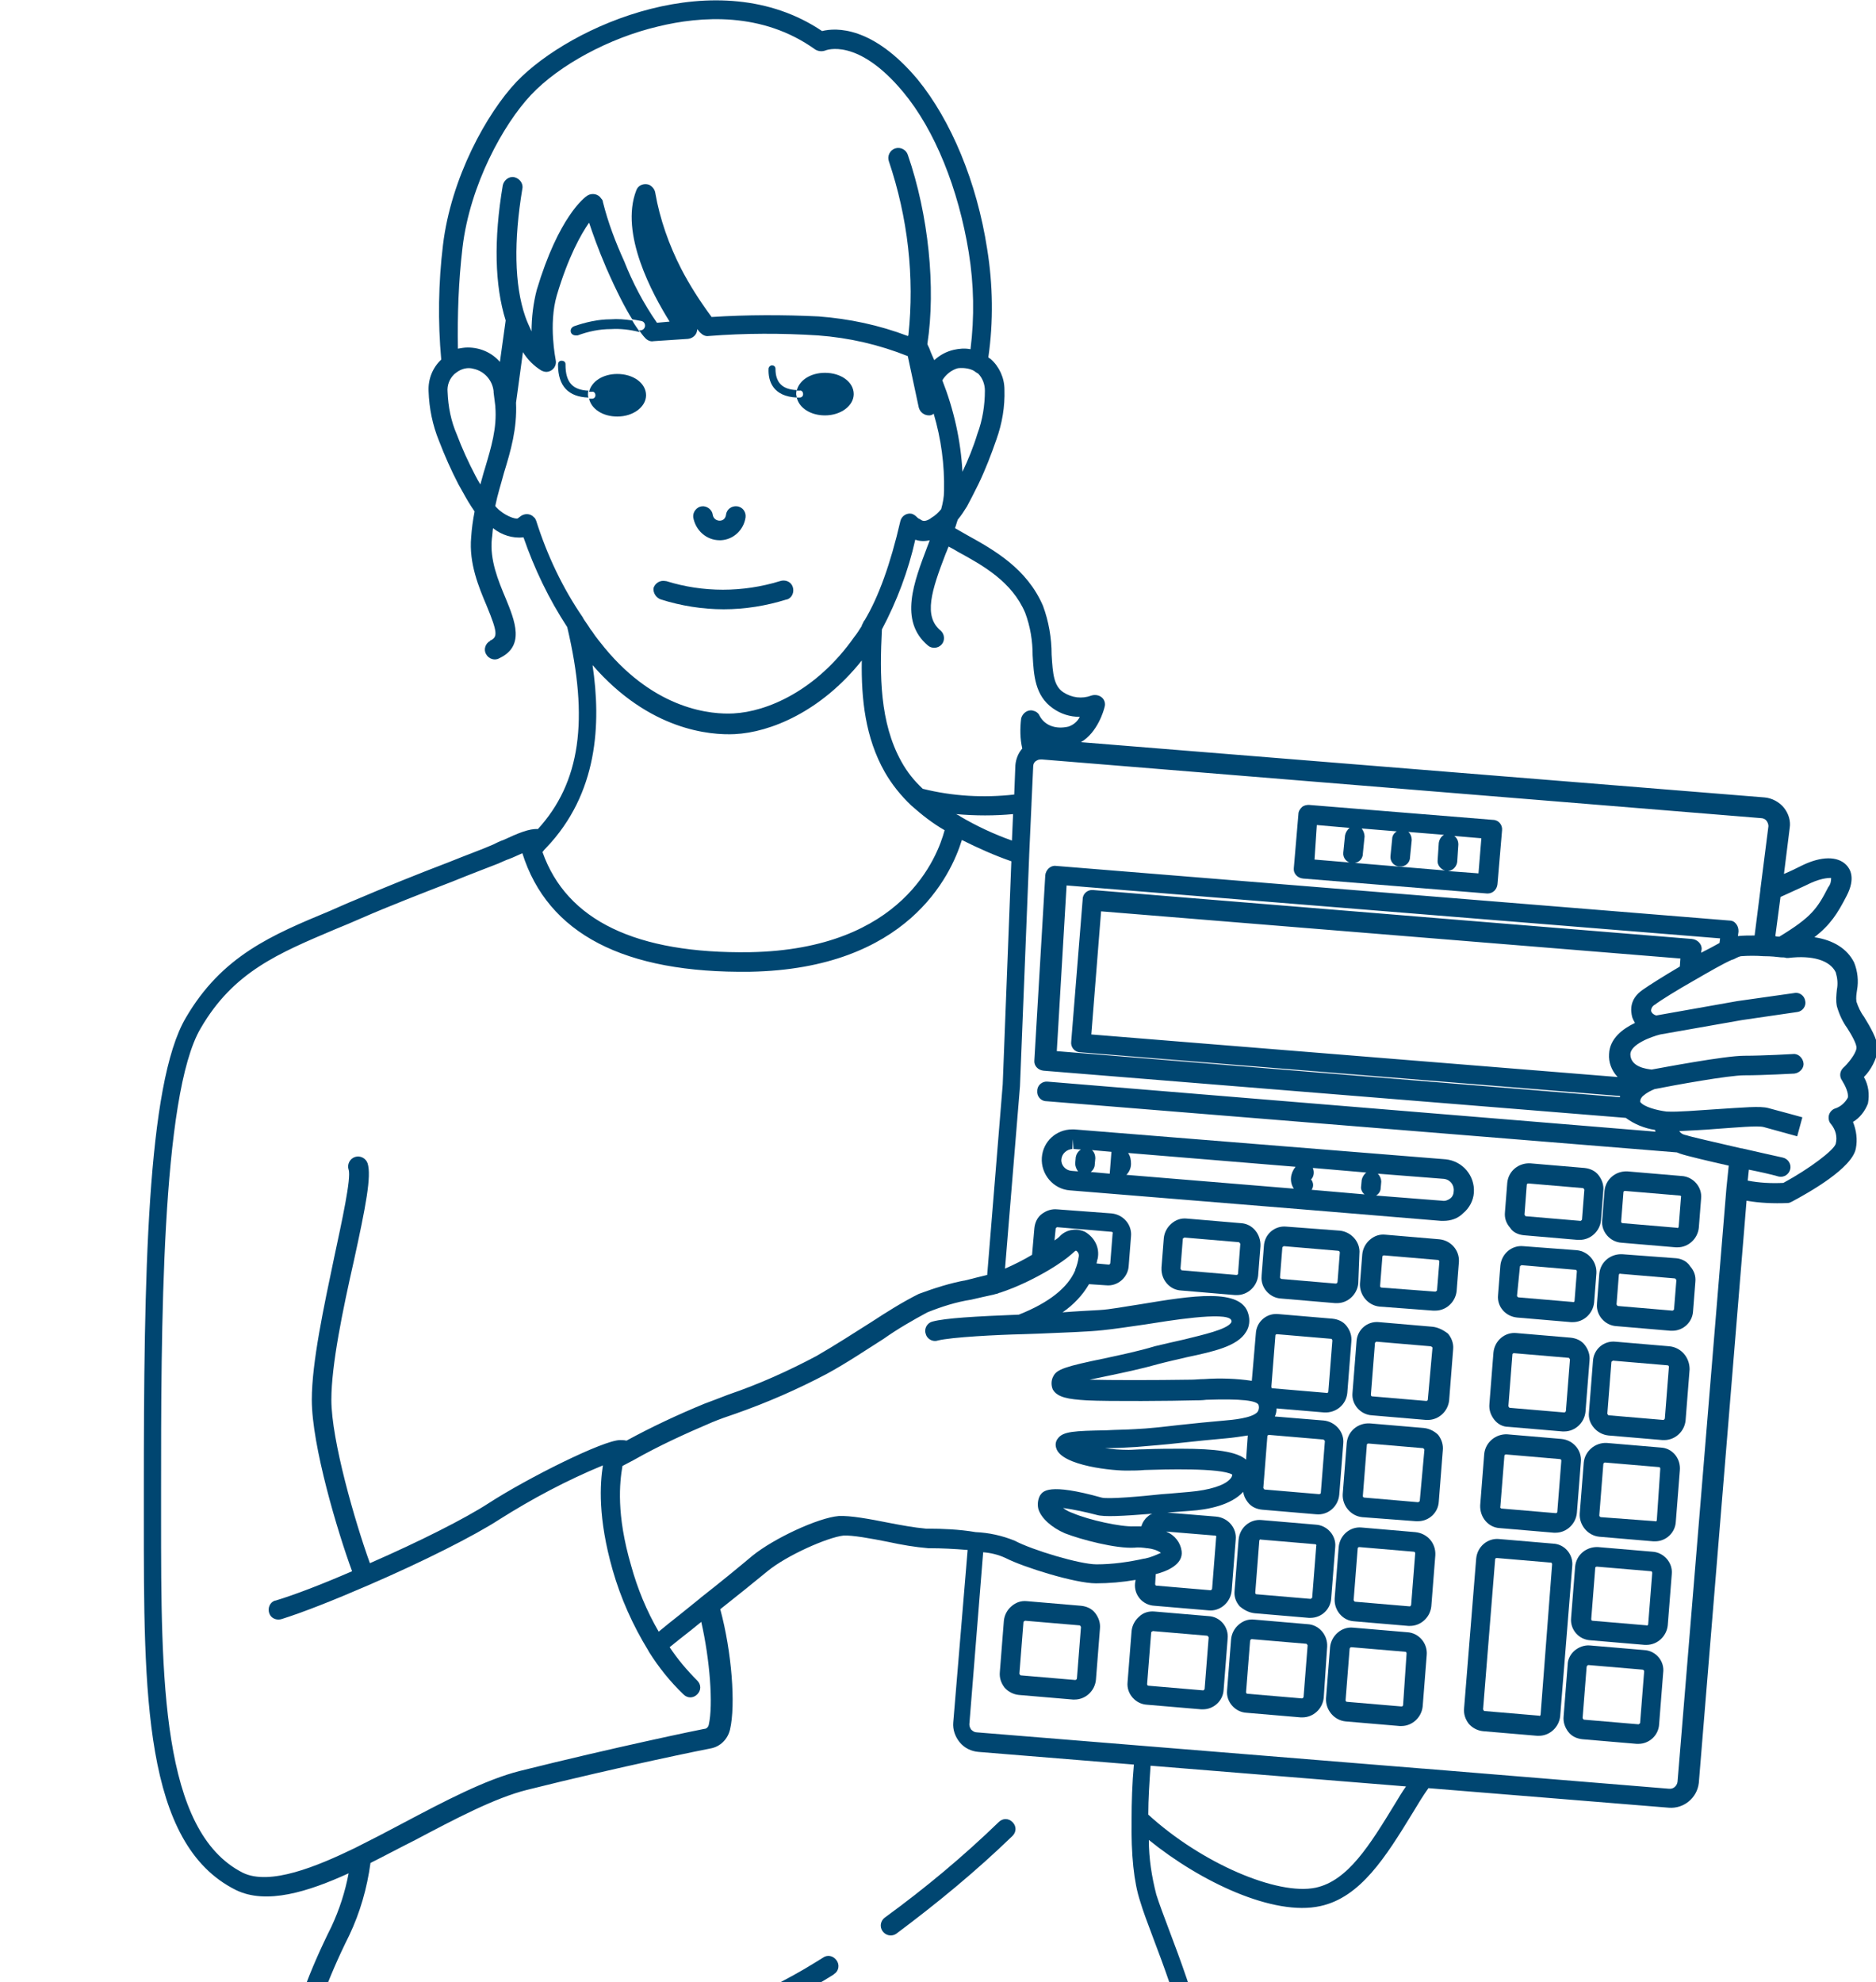 <?xml version="1.0" encoding="utf-8"?>
<!-- Generator: Adobe Illustrator 25.2.3, SVG Export Plug-In . SVG Version: 6.00 Build 0)  -->
<svg version="1.1" id="レイヤー_1" xmlns="http://www.w3.org/2000/svg" xmlns:xlink="http://www.w3.org/1999/xlink" x="0px"
	 y="0px" width="326.1px" height="344.5px" viewBox="0 0 326.1 344.5" style="enable-background:new 0 0 326.1 344.5;"
	 xml:space="preserve">
<style type="text/css">
	.st0{clip-path:url(#SVGID_2_);fill:#004671;}
	.st1{clip-path:url(#SVGID_2_);fill-rule:evenodd;clip-rule:evenodd;fill:#004671;}
</style>
<g>
	<defs>
		<rect id="SVGID_1_" width="326.1" height="344.5"/>
	</defs>
	<clipPath id="SVGID_2_">
		<use xlink:href="#SVGID_1_"  style="overflow:visible;"/>
	</clipPath>
	<path class="st0" d="M99.8,56.7c-0.3,0.1-0.6,0.4-0.6,0.8c0,0.5,0.4,0.8,0.9,0.8c0.1,0,0.2,0,0.3,0c1.9-0.7,3.8-1.1,5.8-1.1
		c1.7-0.1,3.3,0.1,4.9,0.5c0,0,0,0,0.1,0c-0.3-0.5-0.8-1.1-1.3-2c-1.3-0.2-2.5-0.3-3.8-0.2C104,55.5,101.8,56,99.8,56.7z"/>
	<path class="st0" d="M125.1,93.9L125.1,93.9c0.1,0,0.1,0,0.2,0c2.2-0.1,4-1.8,4.3-4c0.1-0.9-0.5-1.8-1.5-1.9
		c-0.9-0.1-1.8,0.5-1.9,1.5c-0.1,0.6-0.5,1-1.1,1s-1.1-0.4-1.2-1c-0.1-0.9-1-1.6-1.9-1.5s-1.6,1-1.5,1.9
		C120.9,92.2,122.8,93.9,125.1,93.9z"/>
	<path class="st0" d="M139.6,68.5L139.6,68.5c0,0.4-0.3,0.6-0.6,0.6l0,0l0,0c-0.2,0-0.3,0-0.5,0c0.4,1.8,2.4,3.1,4.9,3.1
		c2.8,0,5-1.7,5-3.7l0,0c0-2.1-2.2-3.7-5-3.7c-2.5,0-4.5,1.3-4.9,3.1c0.2,0,0.3,0,0.5,0C139.3,67.8,139.6,68.1,139.6,68.5z"/>
	<path class="st0" d="M114.9,104.2c3.5,1.1,7.2,1.7,10.9,1.7l0,0c3.7,0,7.4-0.6,10.9-1.7h0.1c0.9-0.3,1.3-1.3,1-2.2s-1.3-1.3-2.2-1
		c-6.5,2-13.4,2-19.8,0h-0.1c-0.9-0.2-1.8,0.3-2.1,1.2C113.5,103,114,103.9,114.9,104.2z"/>
	<path class="st0" d="M278.9,207l-0.4,5.1c-0.2,2,1.4,3.8,3.4,3.9l9.4,0.8c0.1,0,0.2,0,0.3,0l0,0c1.9,0,3.5-1.5,3.7-3.4l0.4-5.1
		c0.2-2-1.4-3.8-3.4-3.9l-9.4-0.8C280.8,203.5,279.1,205,278.9,207z M292,207.8L292,207.8c0.1,0,0.3,0.1,0.2,0.3l-0.4,5.1
		c0,0.2-0.2,0.3-0.3,0.2l-9.4-0.8c-0.2,0-0.3-0.1-0.3-0.3l0.4-5.1c0-0.1,0.1-0.2,0.3-0.2l0,0L292,207.8L292,207.8z"/>
	<path class="st0" d="M103.5,68.7c0,0.4-0.3,0.6-0.6,0.6l0,0l0,0l0,0c-0.2,0-0.3,0-0.5,0c0.4,1.8,2.4,3.1,4.9,3.1c2.8,0,5-1.7,5-3.7
		l0,0c0-2.1-2.2-3.7-5-3.7c-2.5,0-4.5,1.3-4.9,3.1c0.2,0,0.3,0,0.5,0C103.2,68,103.5,68.3,103.5,68.7z"/>
	<path class="st0" d="M218.1,280.4l9.4,0.8c0.1,0,0.2,0,0.3,0c1.9,0,3.5-1.5,3.6-3.4l0.7-8.9c0.2-2-1.4-3.8-3.4-3.9l-9.4-0.8l0,0
		c-2-0.2-3.8,1.3-4,3.4l-0.7,8.9c-0.1,1,0.2,1.9,0.9,2.7C216.2,279.8,217.1,280.3,218.1,280.4z M218.9,267.8L218.9,267.8
		c0-0.1,0.1-0.3,0.3-0.2l0,0l9.4,0.8c0.1,0,0.3,0.1,0.2,0.3l-0.7,8.9c0,0.1,0,0.1-0.1,0.2c-0.1,0-0.1,0.1-0.2,0.1l-9.4-0.8
		c-0.1,0-0.2-0.1-0.2-0.3L218.9,267.8z"/>
	<path class="st0" d="M249,230.6l-9.3-0.8l0,0c-2-0.2-3.8,1.3-3.9,3.4l-0.7,8.9l0,0c-0.2,2,1.4,3.8,3.4,3.9l9.4,0.8
		c0.1,0,0.2,0,0.3,0l0,0c1.9,0,3.5-1.5,3.7-3.4l0.7-8.9c0.1-1-0.3-2-0.9-2.7C250.8,231.1,249.9,230.7,249,230.6z M248.2,243.2
		L248.2,243.2c0,0.2-0.1,0.3-0.3,0.3l-9.4-0.8c-0.1,0-0.2-0.1-0.2-0.3l0.7-8.9c0-0.1,0-0.1,0.1-0.2c0,0,0.1-0.1,0.2-0.1l0,0l0,0l0,0
		l0,0l9.4,0.8l0.2,0.1c0.1,0.1,0.1,0.1,0.1,0.2L248.2,243.2z"/>
	<path class="st0" d="M144.9,343.2l0.1-0.1c0.8-0.5,1-1.6,0.4-2.4s-1.6-1-2.4-0.4c-2.1,1.3-4.2,2.6-7.1,4.1
		c-0.5,0.3-0.9,0.9-0.9,1.5c0,0.9,0.8,1.7,1.7,1.7c0.3,0,0.6-0.1,0.8-0.2C140.5,345.9,142.8,344.5,144.9,343.2z"/>
	<path class="st0" d="M62.5,636.2c-0.9-0.1-1.8,0.6-1.9,1.5l-9.5,83.1l0,0c-0.1,0.9,0.6,1.8,1.5,1.9c0.1,0,0.1,0,0.2,0
		c0.9,0,1.6-0.6,1.7-1.5l9.5-83.1C64.1,637.1,63.4,636.3,62.5,636.2z"/>
	<path class="st0" d="M81,454.7c-0.9-0.1-1.8,0.6-1.9,1.5L65.9,577.7l0,0c-0.1,0.9,0.6,1.8,1.5,1.9c0.1,0,0.1,0,0.2,0l0,0
		c0.9,0,1.6-0.7,1.7-1.5l13.2-121.5C82.6,455.7,81.9,454.8,81,454.7z"/>
	<path class="st0" d="M177.3,518.9c-0.9,0-1.7,0.9-1.6,1.8L186.2,720c0.1,0.9,0.8,1.6,1.7,1.6l0,0h0.1l0,0c0.9-0.1,1.6-0.8,1.6-1.8
		L179,520.5C179,519.5,178.2,518.8,177.3,518.9z"/>
	<path class="st0" d="M176,319.1L176,319.1c0.7-0.7,0.7-1.7,0-2.4c-0.7-0.7-1.7-0.7-2.4,0c-6.2,6-12.8,11.5-19.8,16.6
		c-0.4,0.3-0.7,0.8-0.7,1.4c0,0.9,0.8,1.7,1.7,1.7c0.4,0,0.7-0.1,1-0.3C162.9,330.8,169.7,325.2,176,319.1z"/>
	<path class="st0" d="M250.2,215.4l-9.4-0.8c-1-0.1-1.9,0.2-2.7,0.9c-0.7,0.6-1.2,1.5-1.3,2.5l-0.4,5.1c-0.1,2,1.4,3.8,3.4,4
		l9.3,0.7c0.1,0,0.2,0,0.4,0l0,0c1.9,0,3.5-1.5,3.7-3.4l0.4-5.1C253.7,217.3,252.2,215.6,250.2,215.4z M249.8,224.2
		c0,0.1,0,0.1-0.1,0.2c-0.1,0-0.1,0.1-0.2,0.1l-9.3-0.7c-0.2,0-0.3-0.1-0.3-0.3l0.4-5.1c0-0.1,0.1-0.2,0.3-0.2l0,0l0,0l9.4,0.8l0,0
		c0.1,0,0.2,0.2,0.2,0.3L249.8,224.2z"/>
	<path class="st0" d="M247.5,248.2l-9.4-0.8c-2-0.1-3.8,1.3-4,3.4l-0.7,8.9c-0.1,2,1.4,3.8,3.4,4l9.3,0.7c0.1,0,0.2,0,0.4,0l0,0
		c1.9,0,3.5-1.5,3.6-3.4l0.7-8.9c0.1-1-0.2-1.9-0.8-2.7C249.4,248.8,248.5,248.3,247.5,248.2z M246.8,260.8c0,0.1,0,0.1-0.1,0.2
		c-0.1,0-0.1,0.1-0.2,0.1l-9.3-0.8c-0.2,0-0.3-0.1-0.3-0.3l0.7-8.9c0-0.1,0.1-0.2,0.3-0.2l0,0l0,0l0,0l0,0l9.4,0.8l0,0
		c0.1,0,0.1,0,0.2,0.1c0,0.1,0.1,0.1,0.1,0.2L246.8,260.8z"/>
	<path class="st0" d="M246,266.3l-9.3-0.8c-2-0.2-3.8,1.3-4,3.4l-0.7,8.9c0,0,0,0,0,0.1c-0.1,2,1.4,3.8,3.4,3.9l9.4,0.8
		c0.1,0,0.2,0,0.3,0c1.9,0,3.5-1.5,3.7-3.4l0.7-8.9C249.6,268.2,248.1,266.5,246,266.3z M245.3,278.9c0,0.1,0,0.1-0.1,0.2
		c0,0.1-0.1,0.1-0.2,0.1l-9.4-0.8c-0.1,0-0.1,0-0.2-0.1c0-0.1-0.1-0.1-0.1-0.2l0.7-8.9c0-0.2,0.1-0.3,0.3-0.3l0,0l9.4,0.8l0,0
		c0.2,0,0.3,0.1,0.3,0.3L245.3,278.9z"/>
	<path class="st0" d="M324,176.7c-0.6-0.8-1-1.7-1.3-2.6c-0.1-0.7,0-1.3,0.1-2c0.3-1.6,0.1-3.3-0.5-4.8c-1.2-2.4-3.6-3.9-6.9-4.4
		c2.8-2.2,4-4.1,5.6-7.2c1.6-3.1,0.6-4.7-0.1-5.4c-1.5-1.5-4.3-1.5-7.6,0.1c-1,0.5-2,1-3.2,1.5l1-8c0.2-1.2-0.2-2.5-1-3.5
		s-2.1-1.7-3.4-1.8L187.9,129c2.9-1.7,4-5.6,4.1-6.1c0.2-0.6,0-1.3-0.5-1.7c-0.5-0.4-1.2-0.5-1.8-0.3c-1.6,0.6-3.4,0.4-4.9-0.6
		c-1.6-1.1-1.8-3.1-2-6.5c0-2.9-0.5-5.8-1.5-8.5c-2.8-6.5-8.5-9.7-13.2-12.3c-0.7-0.4-1.4-0.8-2.1-1.2c0.2-0.5,0.3-1,0.5-1.5
		c0.6-0.7,1.1-1.5,1.6-2.3c0.5-0.9,1.2-2.3,2-3.9c1.2-2.5,2.2-5.1,3.1-7.7c1-2.8,1.5-5.7,1.4-8.7c0-2-0.9-4-2.4-5.3
		c-0.1-0.1-0.2-0.1-0.3-0.2l-0.1-0.1c0.9-6.2,0.8-12.6-0.2-18.8c-1.8-11.7-6.3-22.4-12.1-29.5c-7.8-9.3-14.2-9-16.6-8.4
		c-18.1-12.2-43.7-1-53.1,8.8C84.6,19.7,78.4,30.9,77,42.6c-0.8,6.6-0.9,13.3-0.3,19.9c-1.5,1.4-2.3,3.4-2.2,5.5
		c0.1,3,0.7,5.9,1.8,8.6c1,2.6,2.1,5.1,3.4,7.6c0.9,1.6,1.6,2.9,2.2,3.8c0.2,0.3,0.4,0.6,0.6,0.9c-0.3,1.5-0.5,3-0.6,4.5
		c-0.4,4.5,1.3,8.6,2.7,11.9c1.9,4.6,1.9,5.4,0.7,6c-0.1,0-0.1,0-0.1,0.1c-0.8,0.4-1.2,1.5-0.7,2.3c0.4,0.8,1.5,1.2,2.3,0.7
		c4.5-2.1,2.7-6.5,1.1-10.4c-1.3-3.1-2.8-6.7-2.4-10.4c0.1-0.6,0.1-1.2,0.2-1.8c1.5,1.2,3.4,1.8,5.3,1.6c1.9,5.5,4.4,10.7,7.6,15.6
		c3.8,16.1,2.3,27-5.1,35.1c-1.5-0.1-3.4,0.7-6,1.9c-0.6,0.2-1.2,0.5-1.8,0.8c-1.8,0.8-4.6,1.8-7.8,3.1c-5,1.9-11.2,4.4-16.1,6.5
		c-1.5,0.6-3,1.3-4.4,1.9c-10.1,4.2-18.8,7.8-25.1,18.6c-6.8,11.5-7.3,45.4-7.3,82.2v4.6c0,30.5-0.1,56.8,16,64.8
		c5.3,2.6,12.6,0.3,19.6-2.9c-0.6,3.2-1.6,6.3-3,9.3c-3.9,7.8-6.3,14.6-7.7,20.3c1.1,0.5,2.1,0.9,3.2,1.4c1.4-5.7,3.8-12.6,7.6-20.2
		c1.9-4,3.1-8.2,3.7-12.6c2.6-1.3,5.2-2.7,7.8-4c6.8-3.6,13.8-7.3,19.4-8.7c16.4-4.1,31.3-7.1,31.9-7.2c1.7-0.3,3-1.6,3.4-3.3
		c1-4.3,0.3-13.5-1.7-20.9c2.9-2.3,5.9-4.7,8.2-6.6c3.4-2.8,10.5-5.9,13.2-6.2c1.5-0.1,4.8,0.5,7.8,1.1c2.3,0.5,4.6,0.9,7,1.1h0.5
		c1.6,0,3.9,0.1,6.3,0.3l-2.5,30c-0.1,1.2,0.3,2.4,1.1,3.4s2,1.6,3.3,1.7l27,2.2c-0.3,3.3-0.4,6.6-0.4,9.5c-0.1,6.2,0.4,11,1.5,14.3
		c0.5,1.7,1.3,3.8,2.2,6.2c3.6,9.5,9.5,25.4,7.9,38.8c-0.2,1.2-1,2.3-2.1,2.9c-6.7,4.5-26.6,3.3-39.8,2.4c-3.2-0.2-6.2-0.4-8.6-0.5
		c-9.8-0.4-22.9,0.9-35.6,2.1c-8,0.8-15.6,1.5-21.8,1.7c-14.6,0.6-42.1-7-47.4-12l0,0c0-0.1-0.1-0.1-0.2-0.2
		c-0.2-0.2-0.3-0.4-0.5-0.6c-0.4-1.1-0.6-2.7-0.6-4.6c-1.1-0.5-2.3-0.9-3.4-1.4c-0.1,3,0.1,5.4,0.7,7.1c0.1,0.4,0.4,0.8,0.6,1.2
		c-5.7,22-11.7,54-18.1,98C28,493.1,0.3,730.3,0,732.6c-0.1,0.8,0.3,1.5,1,1.8c2,0.8,48.2,20.1,68.3,20.8c2.6,0.1,5.3,0.1,8.2,0
		c3.1,13.1,0.2,27-2.2,31.7c-0.6,1.1-2.5,3.9-8.6,10.8l-1.2,0.1c-1.5,0.2-2.8,0.8-3.9,1.7c-4,3.5-17.2,15.7-21.3,24.9
		c-3.1,6.9-3.5,14.3-1,19.6c1.5,3.5,4.5,6.1,8.1,7.1c4,1.1,8,1.6,12.2,1.6c12.7,0.1,24.8-5.2,33.3-14.6c19.1-20.6,24-32.4,25.3-36.6
		c1.6-5.6,1-15.4-7.2-18.6c-1.9-8.2-1-22.4-0.3-31c8.2-1.3,14-2.4,14-2.4c0.8-0.2,1.4-0.9,1.4-1.7c3.1,0.5,7.5,1.2,13,1.9
		c0.3,7-1.6,24.1-3.6,33.4c-7.9,3.4-8.4,13-6.8,18.5c1.2,4.1,6.1,16,25.3,36.6c18.8,20.2,42.8,13.8,45.4,13c3.6-1.1,6.6-3.7,8.1-7.1
		c2.5-5.3,2.1-12.7-1-19.6c-4.2-9.3-17.5-21.5-21.5-25c-0.9-0.8-2.1-1.4-3.4-1.5c-0.9-0.1-1.8-0.1-2.8-0.2c-3-4.2-5.4-8.8-7.1-13.6
		c-2.9-8-3-19.2-0.3-32.5c1,0,2,0,3,0c33.3,0,70.8-19.2,72.4-20.1c0.6-0.3,1-1,0.9-1.7c-0.2-2.3-21.5-233.2-24.4-256.3
		c-1.2-9.7-7.6-59.4-14.6-93.2c1.4-1.1,2.4-2.8,2.6-4.6c1.7-14.3-4.4-30.6-8.1-40.4c-0.9-2.4-1.7-4.5-2.2-6.1
		c-0.8-3.1-1.3-6.3-1.3-9.5c9,7.3,21.7,13.3,29.8,11.5c7-1.5,11.4-8.6,16-16.1c0.9-1.5,1.8-3,2.8-4.4l41.8,3.4
		c2.6,0.2,4.9-1.7,5.2-4.3l8.3-101.2c2.3,0.4,4.7,0.5,7.1,0.4c0.3,0,0.5-0.1,0.7-0.2c3.2-1.7,10.6-5.9,11.2-9.3
		c0.3-1.5,0.1-3.1-0.5-4.6c1.2-0.7,2.1-1.9,2.6-3.2c0.3-1.6,0.1-3.2-0.7-4.6c1.3-1.3,2.1-3,2.5-4.8
		C326.3,180.5,325.1,178.5,324,176.7z M71.2,797.9c4-4.6,6.3-7.7,7.2-9.4c2.9-5.8,5.6-20.1,2.6-33.4c9.4-0.4,19-1.6,26.2-2.6
		c-0.8,9.3-1.5,24,0.6,32.2c0,0,0,0,0,0.1c0.1,0.3,0.2,0.6,0.3,0.9c2.5,7.9,1.9,17.3-1.4,20.9c-1.1,1.1-2.3,2.1-3.5,3
		c-1.1,0.9-2.4,1.8-3.5,2.9c-1.8-2.3-3.9-4.4-6.2-6.2C87.1,801.4,79.3,798.4,71.2,797.9L71.2,797.9z M112.2,787.7
		c3.6,3.3,3.7,9.3,2.6,13c-0.9,3.1-5.3,14.6-24.5,35.2c-17.4,18.7-39.5,12.8-41.9,12.1c-2.7-0.8-4.9-2.7-6-5.3
		c-2.1-4.5-1.7-10.7,1-16.8c3.8-8.5,16.6-20.3,20.5-23.7c0.6-0.5,1.2-0.8,2-0.9c0.6-0.1,1.2-0.1,1.8-0.1l0,0l0,0
		c8.1-0.2,17.7,2.9,23.8,7.8c2.6,2,4.8,4.3,6.7,7c0,0,0,0,0,0.1c0.5,0.7,0.9,1.6,1.2,2.4c0.2,0.9,1.1,1.5,2,1.3s1.5-1.1,1.3-2
		c-0.2-0.8-0.5-1.7-1-2.4c1.1-1.1,2.5-2.1,3.7-3.1c1.4-1,2.7-2.2,4-3.4C113.4,804.3,113.8,795.2,112.2,787.7z M178,801.1
		c1.2,0,2.2,0.1,3.2,0.2c0.6,0.1,1.1,0.3,1.5,0.7c2.8,2.4,16.7,15,20.7,23.9c2.7,6.1,3.1,12.3,1,16.8c-1.1,2.6-3.3,4.5-6,5.3
		c-2.5,0.7-24.5,6.7-42-12.1c-19.2-20.6-23.6-32.1-24.5-35.2c-1-3.6-1-9.3,2.3-12.7l0,0c-2.3,8.9-1.1,14.4,4.2,20.3
		c0.8,0.9,1.7,1.8,2.5,2.7c1.4,1.4,2.8,2.9,4.1,4.5c-0.4,0.7-0.7,1.5-0.9,2.3c-0.2,0.9,0.4,1.8,1.3,2c0.9,0.2,1.8-0.4,2-1.3
		c0.2-0.8,0.6-1.5,1-2.2c0,0,0,0,0-0.1c1.8-2.8,4.1-5.2,6.8-7.2c5.7-4.6,14.4-7.6,22.3-7.8C177.8,801.2,177.9,801.2,178,801.1z
		 M174.7,797.9c-7.8,0.7-15.9,3.9-21.5,8.4c-2.3,1.8-4.4,3.9-6.2,6.2c-1.2-1.4-2.4-2.6-3.6-3.9c-0.8-0.9-1.7-1.7-2.5-2.6
		c-4.7-5.2-5.5-9.8-3.1-18.2c0.2-0.8,0.5-1.8,0.7-2.9l0,0v-0.1c2.1-9.3,4.1-26.7,3.9-34.6c8.2,0.8,16.7,1.3,25.3,1.5
		c-2.7,13.6-2.5,25.3,0.6,33.7C170,789.7,172.1,794,174.7,797.9z M219.8,474.1c2.8,22.1,22.6,237.2,24.3,255
		c-6.3,3.1-40.3,19.2-69.8,19.2c-1.4,0-2.9,0-4.3,0h-0.1c-9.9-0.1-19.7-0.7-29-1.7c0,0,0,0-0.1,0c-6.4-0.7-11.4-1.5-14.7-2.1
		c-0.1-15.8-0.6-75.7-0.6-83.2c0-8.6,4.4-184.7,4.4-186.5l0,0c0-0.9-0.7-1.7-1.7-1.7c-0.9,0-1.7,0.7-1.7,1.7
		c0,1.8-4.4,177.9-4.4,186.5c0,7.7,0.5,71.4,0.6,84.6v0.7c-2.3,0.4-7.4,1.4-13.8,2.3c-9.9,1.6-20,2.6-30,3c-3.3,0.1-6.4,0.2-9.3,0
		c-17.8-0.7-58.5-17-66-20.1l0,0c2.2-18.9,28-239.1,31-259.7c6.3-42.8,12.1-74.2,17.6-96c9.1,5.8,34.3,12,47.8,11.4
		c6.3-0.2,13.9-1,22-1.8c12.6-1.2,25.6-2.4,35.2-2.1c2.5,0.1,5.4,0.3,8.6,0.5c14,0.9,31.1,2,39.7-1.8
		C212.3,416,218.6,464.6,219.8,474.1z M309.5,155.9l1.1-0.5c1.5-0.7,2.9-1.3,4.1-1.9c2.2-1,3.5-0.9,3.6-0.9c0,0.6-0.1,1.1-0.5,1.6
		c-1.9,3.7-2.9,5.2-8.5,8.6c-0.2,0-0.5,0-0.7-0.1L309.5,155.9z M166.5,95.9c4.4,2.4,9.4,5.2,11.7,10.6c0.9,2.4,1.3,4.9,1.3,7.4
		c0.2,3.5,0.4,7,3.5,9.2c1.4,1,3,1.5,4.7,1.5c-0.4,0.8-1.1,1.4-2,1.7c-2.2,0.5-4.1-0.2-5-1.9c-0.2-0.5-0.7-0.8-1.2-0.9
		c-0.9-0.2-1.8,0.5-2,1.4c-0.2,1.7-0.2,3.5,0.2,5.2c-0.7,0.8-1.1,1.8-1.2,2.9l-0.2,5.1c-5.3,0.6-10.7,0.3-15.9-1l0,0
		c-1.5-1.4-2.7-2.9-3.7-4.7c-3.8-6.8-3.8-15.1-3.4-23c2.6-4.9,4.6-10.2,5.8-15.6c0.8,0.3,1.7,0.3,2.5,0.1c-0.1,0.4-0.3,0.8-0.4,1.1
		c-2.3,6.1-5,12.9,0.1,17.2c0.7,0.6,1.8,0.5,2.4-0.2l0,0c0.6-0.7,0.5-1.8-0.2-2.4c-3-2.5-1.6-6.9,0.9-13.4c0.2-0.4,0.3-0.8,0.5-1.2
		C165.5,95.3,166,95.6,166.5,95.9z M176.1,141.5l-0.2,4.6c-3.1-1.1-6.1-2.5-9-4.2c0,0,0,0-0.1-0.1c-0.2-0.1-0.4-0.2-0.6-0.3
		C169.6,141.8,172.9,141.8,176.1,141.5z M169.2,64.4c0.2,0.1,0.4,0.3,0.6,0.4c0,0,0.1,0.1,0.2,0.1c0.8,0.8,1.2,1.9,1.2,3
		c0,2.5-0.4,5.1-1.3,7.5c-0.7,2.3-1.6,4.5-2.6,6.6c-0.3-5.5-1.5-10.8-3.5-15.9l0,0c0.6-1,1.6-1.8,2.7-2.1
		C167.4,63.9,168.4,64,169.2,64.4L169.2,64.4z M80.4,43c1.3-10.9,7.1-21.4,11.9-26.5c4.9-5.2,13.6-9.9,22.1-11.9
		c7.4-1.8,18.1-2.6,27.3,4c0.5,0.3,1.1,0.4,1.7,0.2c0.2-0.1,5.7-2.3,13.6,7.2c5.5,6.6,9.6,16.8,11.4,27.9c0.9,5.6,1,11.2,0.3,16.8
		c-1-0.2-2-0.1-2.9,0.1c-1.3,0.3-2.4,0.9-3.4,1.8c-0.3-0.7-0.6-1.3-0.8-1.9c-0.1-0.3-0.3-0.6-0.4-0.9c1.5-9.8,0.2-22.5-3.4-32.9
		c-0.3-0.9-1.3-1.4-2.2-1.1s-1.4,1.3-1.1,2.2c3.3,9.8,4.5,20.1,3.4,30.3l-0.1,0.1c-5-1.9-10.2-3-15.5-3.4
		c-6.2-0.3-12.4-0.3-18.6,0.1c-2-2.7-3.8-5.5-5.3-8.4c-2.1-4.1-3.7-8.6-4.5-13.2c-0.1-0.6-0.5-1.1-1.1-1.4c-0.9-0.3-1.9,0.1-2.2,1
		c-2.9,7.5,2.8,18,5.8,22.8l-2.2,0.2c-2.3-3.3-4.2-6.9-5.7-10.7c-1.5-3.3-2.8-6.7-3.7-10.3c0-0.2-0.1-0.4-0.3-0.6
		c-0.5-0.8-1.6-1-2.4-0.5c-0.5,0.3-5,3.7-8.8,16.4c-0.6,2.3-0.9,4.8-0.9,7.2c-0.4-0.9-0.8-1.7-1.1-2.6l0,0c-1.9-5.5-2-13.2-0.5-22.2
		c0.2-0.9-0.5-1.8-1.4-2s-1.8,0.5-2,1.4c-1.6,9.5-1.4,17.4,0.5,23.5l-1,7.2c-1.4-1.6-3.4-2.5-5.6-2.5l0,0c-0.6,0-1.1,0.1-1.7,0.2
		C79.5,54.8,79.7,48.9,80.4,43z M84.3,81.4c-0.3,0.9-0.5,1.8-0.8,2.8c-0.3-0.5-0.6-1-0.9-1.6c-1.2-2.3-2.3-4.7-3.2-7.1
		c-1-2.3-1.5-4.8-1.6-7.4c-0.1-1.1,0.3-2.2,1.1-3c0,0,0,0,0.1-0.1l0,0l0,0c0.1-0.1,0.3-0.2,0.4-0.3l0,0c0.8-0.6,1.9-0.9,2.9-0.6
		c1.9,0.4,3.3,2,3.5,3.9v0.2c0.1,0.8,0.2,1.6,0.3,2.4v0.1C86.4,74.4,85.4,77.7,84.3,81.4z M93.2,90.5c-0.1-0.2-0.2-0.5-0.4-0.6
		c-0.6-0.7-1.7-0.7-2.4-0.1c-0.1,0.1-0.3,0.2-0.4,0.3c-0.4,0.2-2.4-0.5-3.7-1.9c-0.1-0.1-0.2-0.2-0.2-0.3c0.4-2,1-3.8,1.5-5.7
		c1.2-3.9,2.3-7.7,2.1-12.2l1.2-8.8c0.8,1.3,1.9,2.4,3.2,3.2c0.4,0.2,0.8,0.3,1.2,0.2c0.9-0.2,1.5-1.1,1.3-2c0-0.1-1.3-6.2,0.2-11.3
		c2-6.7,4.2-10.6,5.6-12.6c0.6,1.8,1.5,4.4,3,7.9c1.8,4.1,3.3,7,4.5,8.9c0.5,0.1,1.1,0.2,1.6,0.3s0.7,0.6,0.6,1l0,0
		c-0.1,0.4-0.5,0.7-1,0.6c0.6,0.9,1,1.3,1.1,1.4c0.4,0.4,0.9,0.6,1.4,0.5l6-0.4c0.9-0.1,1.6-0.8,1.6-1.7c0.3,0.4,0.5,0.6,0.5,0.6
		c0.4,0.4,0.9,0.7,1.5,0.6c6.3-0.5,12.7-0.5,19-0.1c5.4,0.4,10.6,1.6,15.6,3.6l1.9,8.9c0.2,0.8,0.9,1.4,1.8,1.4
		c0.3,0,0.6-0.1,0.8-0.3c1.3,4.4,1.9,8.9,1.8,13.4c0,1.1-0.2,2.1-0.5,3.2c-0.5,0.6-1,1.1-1.7,1.5c0,0-0.1,0-0.1,0.1
		c-1.1,0.7-1.5,0.4-1.8,0.2c-0.1-0.1-0.1-0.1-0.2-0.1c-0.2-0.1-0.3-0.2-0.5-0.4c-0.2-0.2-0.5-0.4-0.8-0.5c-0.9-0.2-1.8,0.4-2,1.3
		c-1.7,7.4-3.8,13.2-6.2,17.2l-0.1,0.1c-0.1,0.2-0.2,0.4-0.3,0.6c0,0.1-0.1,0.1-0.1,0.2v0.1c-0.4,0.6-0.8,1.3-1.3,1.9
		c-6.6,9.4-15.2,13-21,13.3c-3.7,0.2-13.4-0.5-22.4-11.4c-0.7-0.9-1.5-1.8-2.2-2.9c-0.2-0.2-0.3-0.4-0.5-0.7c-0.3-0.5-0.7-1-1-1.5
		l0,0c0-0.1-0.1-0.1-0.1-0.2C97.8,102.2,95.1,96.5,93.2,90.5z M94.9,147.4L94.9,147.4c9.1-9.5,9.6-21.7,8.1-31.8
		c9.9,11.4,20.5,12.2,24.7,12c6.2-0.3,15-3.9,22.1-12.8c-0.1,6.7,0.6,13.4,4,19.4c1.2,2.1,2.8,4.1,4.6,5.8l0,0
		c1.8,1.6,3.7,3.1,5.8,4.3c-1.2,4.5-7.2,20.7-33.8,21.2c-19.8,0.3-31.9-5.5-36.1-17.4l0,0C94.5,147.8,94.7,147.6,94.9,147.4z
		 M123.2,299.8c-0.1,0.4-0.4,0.7-0.8,0.7c-0.6,0.1-15.6,3.2-32,7.3c-6,1.5-13.2,5.3-20.2,9c-2.8,1.5-5.7,3-8.5,4.4l0,0
		c-6.6,3.2-14.8,6.6-19.5,4.3C28,318.3,28,291.8,28,263.7v-4.6c0-27.4,0-68.8,6.9-80.4c5.7-9.8,13.5-13,23.4-17.2
		c1.5-0.6,2.9-1.2,4.5-1.9c4.8-2.1,11-4.5,15.9-6.4c3.2-1.3,6.1-2.4,7.9-3.1c0.7-0.3,1.3-0.6,1.9-0.8c0.8-0.3,1.6-0.7,2.3-1l0,0
		c4.4,14,17.7,20.9,39.6,20.6c27.3-0.5,34.9-16.7,36.8-22.9c2.8,1.4,5.7,2.7,8.6,3.7l-1.5,38.8l-2.7,33.1c-1.3,0.3-2.4,0.6-3.6,0.9
		c-2.8,0.5-5.6,1.4-8.3,2.4c-2.8,1.4-5.5,3.1-8.1,4.8c-3,1.9-6.4,4.1-9.7,6c-4.9,2.6-10,4.9-15.3,6.7c-1.5,0.6-2.9,1.1-4.2,1.6
		c-4.6,1.9-9.1,4-13.5,6.4c-0.4-0.1-0.8-0.1-1.1-0.1l0,0c-2.9,0-16.1,6.6-22.9,11c-4,2.6-11.9,6.6-20.6,10.4
		c-2.6-7.2-6.7-21.4-6.7-28.4c0-6.1,2-15.7,3.9-24.1c2.1-9.6,3.1-14.8,2.4-17c-0.3-0.9-1.3-1.4-2.2-1.1c-0.9,0.3-1.4,1.3-1.1,2.2
		c0.5,1.4-1.2,9.1-2.5,15.2c-1.8,8.6-3.9,18.3-3.9,24.8c0,8,4.5,23,7,29.8c-5.3,2.3-10,4.1-13.3,5.1h-0.1c-0.9,0.3-1.3,1.3-1,2.2
		c0.3,0.9,1.3,1.3,2.2,1c3.8-1.2,9.1-3.3,15.1-5.9l0,0c9.5-4.1,18.4-8.6,22.7-11.4c5.7-3.6,11.7-6.8,18-9.4
		c-0.5,3.2-0.9,9.1,1.7,18.2c1.4,4.9,3.5,9.6,6.2,14c0,0.1,0.1,0.1,0.1,0.2c1.7,2.7,3.7,5.2,6,7.4c0.7,0.7,1.7,0.7,2.4,0
		c0.7-0.7,0.7-1.7,0-2.4c-1.8-1.8-3.4-3.7-4.8-5.8c1.1-0.9,2.5-2,3.9-3.1l1.6-1.3C123.4,288.5,124,296.3,123.2,299.8z M161.5,265.7
		H161c-2.2-0.2-4.3-0.6-6.4-1c-3.5-0.7-6.8-1.3-8.8-1.2c-3.6,0.3-11.3,3.9-15,6.9c-2.5,2.1-5.8,4.8-9,7.3c0,0,0,0-0.1,0.1l-3.6,2.9
		c-1.3,1-2.5,2-3.6,2.9c-2.1-3.6-3.7-7.5-4.8-11.5c-2.6-8.9-2-14.4-1.5-17.3l1.9-1l0,0c4.4-2.5,9-4.6,13.7-6.6
		c1.2-0.5,2.6-1,4.1-1.5c5.4-1.9,10.7-4.2,15.8-6.9c3.5-1.9,6.9-4.2,9.9-6.1c2.4-1.7,5-3.2,7.6-4.6c2.5-1,5-1.8,7.6-2.2
		c1.3-0.3,2.6-0.6,4-0.9c0.2-0.1,0.5-0.1,0.7-0.2l0.2-0.1h0.1c3-1,5.9-2.4,8.6-4c1.5-0.9,3-1.9,4.3-3.1c0.3-0.3,0.4-0.2,0.4-0.2
		c0.4,0.3,0.5,0.7,0.4,1.1c-0.1,0.7-0.3,1.5-0.6,2.2v0.1c-1.3,3-4.5,5.6-9.8,7.7c-7.6,0.3-12.8,0.6-15,1.2c-0.9,0.2-1.5,1.2-1.2,2.1
		c0.2,0.9,1.2,1.5,2.1,1.2c2.4-0.6,10.4-1,14.7-1.1l2.9-0.1c4.3-0.2,8.4-0.3,11.1-0.6c2-0.2,4.6-0.6,7.4-1c3.8-0.6,14-2.3,14.9-0.8
		c0.1,0.2,0.1,0.3,0,0.5c-0.8,1.2-4.9,2.1-8.1,2.9c-1.7,0.4-3.6,0.8-5.2,1.2c-2.6,0.8-5.9,1.5-8.7,2.1c-6.8,1.4-8.3,1.9-8.9,3.1
		c-0.4,0.7-0.4,1.6-0.1,2.3c0.8,1.4,2.7,1.7,5.9,1.9c3.9,0.2,15.3,0.1,18.6,0c0.7,0,1.4,0,2.2-0.1c5.9-0.2,9,0.1,9.1,1
		c0.1,0.4,0,0.8-0.2,1.1c-0.9,1.1-4.5,1.4-5.7,1.5c-2.4,0.2-5.3,0.5-8.1,0.8c-2.6,0.3-5.2,0.6-7.5,0.7c-1.5,0.1-3.3,0.1-5,0.2
		c-5.6,0.1-7.5,0.2-8.4,1.4c-0.4,0.5-0.5,1.1-0.3,1.7c0.9,3.1,10.1,4,12.7,3.9c0.7,0,1.6,0,2.7-0.1c3.3-0.1,13.2-0.4,15.2,0.8
		c0,0.3-0.2,0.6-0.4,0.8c-1,1.1-3.6,1.9-7,2.2c-1.4,0.1-3.1,0.3-4.8,0.4c-3.7,0.4-9.4,0.9-10.5,0.6c-9.3-2.6-10.2-1.1-10.7-0.4
		c-0.4,0.7-0.5,1.6-0.3,2.4c0.5,1.6,2.3,3.2,4.6,4.2c2.8,1.1,8.9,2.7,12.1,2.5c0.7-0.1,1.5,0,2.2,0.1c0,0,0,0,0.1,0
		c0.8,0.1,1.6,0.3,2.3,0.8c-0.9,0.4-1.8,0.8-2.8,1h-0.1c-2.7,0.6-5.5,1-8.3,1c-2.9,0-11.2-2.5-14.2-4.1c-2.2-0.9-4.5-1.4-6.8-1.5
		C166.7,265.8,163.6,265.7,161.5,265.7z M188.6,214.1c-1.5-0.7-3.3-0.4-4.4,0.8c-0.3,0.3-0.6,0.5-0.9,0.7l0.2-2c0-0.1,0-0.1,0.1-0.2
		c0.1-0.1,0.1-0.1,0.2-0.1l9.4,0.8l0,0c0.2,0,0.3,0.2,0.2,0.3l-0.4,5.1c0,0.1,0,0.1-0.1,0.2c0,0.1-0.1,0.1-0.2,0.1l-2.1-0.2l0,0
		c0.1-0.3,0.1-0.6,0.2-0.8C191.2,216.9,190.3,215.1,188.6,214.1z M216.9,249.5l-0.3,4.2c-1.6-1.4-5.3-1.9-11.3-1.9l0,0
		c-1.9,0-4,0-6.4,0.1c-1.1,0-2,0.1-2.7,0.1c-1.4,0-2.8-0.1-4.1-0.3h0.2c1.8,0,3.7-0.1,5.2-0.2c2.3-0.2,5-0.4,7.6-0.7
		c2.8-0.3,5.6-0.6,8-0.8C214.3,249.9,215.6,249.7,216.9,249.5z M205.4,269.6c-0.2-1.5-1.2-2.8-2.7-3.4l8.5,0.7
		c0.2,0,0.3,0.2,0.2,0.3l-0.7,8.9c0,0.1-0.1,0.3-0.3,0.3l-9.4-0.8l0,0c-0.1,0-0.2-0.1-0.2-0.3l0.1-1.7
		C202.9,273.1,205.7,271.9,205.4,269.6z M200.3,263.1c-0.3,0.1-0.6,0.3-0.8,0.5c-0.5,0.4-0.9,1-1.1,1.7c-0.4,0-0.8,0-1.3,0
		c-2.3,0.1-7.8-1.1-10.6-2.3c-0.6-0.2-1.2-0.5-1.7-0.9l0,0l0,0l0,0c2,0.3,3.9,0.7,5.8,1.2C191.9,263.7,195.2,263.5,200.3,263.1z
		 M242.5,313.5c-4.4,7.2-8.2,13.4-13.8,14.6c-6.7,1.4-19.9-4.3-29.1-12.7l0,0c0-2.7,0.2-5.6,0.4-8.5l44.4,3.6
		C243.7,311.5,243.1,312.5,242.5,313.5z M300.1,206.5L300.1,206.5l-8.5,103.2c-0.1,0.7-0.7,1.3-1.5,1.2l-42.7-3.5l0,0c0,0,0,0-0.1,0
		l-77.5-6.3c-0.4,0-0.7-0.2-1-0.5c-0.2-0.3-0.3-0.6-0.3-0.9l2.4-29.9c1.3,0.1,2.6,0.4,3.9,1c3.1,1.6,12.1,4.4,15.7,4.4
		c2.3,0,4.6-0.2,6.9-0.6l-0.1,0.6c-0.2,2,1.3,3.8,3.4,3.9l9.4,0.8c2,0.2,3.8-1.4,4-3.4l0.7-8.9c0.2-2-1.3-3.8-3.4-4l-8.5-0.7
		c1.5-0.1,2.8-0.2,4-0.3c3.1-0.2,7.1-1,9.2-3.3c0.1,0.7,0.4,1.3,0.8,1.8c0.6,0.8,1.5,1.2,2.5,1.3l9.4,0.8c2,0.2,3.8-1.3,4-3.4
		l0.7-8.9c0.2-2-1.4-3.8-3.4-4l-8.5-0.7c0.2-0.4,0.3-0.9,0.3-1.4l8.3,0.7c2,0.1,3.8-1.3,4-3.4l0.7-8.9c0.1-1-0.2-1.9-0.8-2.7
		s-1.5-1.2-2.5-1.3l-9.4-0.8l0,0c-2-0.2-3.8,1.3-3.9,3.4l-0.7,8.2c-2.7-0.4-5.5-0.5-8.3-0.3c-0.8,0-1.5,0.1-2.2,0.1
		c-6.5,0.1-14.3,0.1-17.7,0c1-0.2,2-0.4,2.9-0.6c2.9-0.6,6.2-1.3,9-2.1c1.5-0.4,3.3-0.8,5-1.2c4.7-1,8.8-1.9,10.3-4.4
		c0.6-0.9,0.7-2.1,0.4-3.1c-1.2-4.6-9.8-3.2-18.8-1.7c-2.7,0.4-5.2,0.9-7.1,1c-1.7,0.1-3.9,0.2-6.4,0.4c1.9-1.3,3.5-3,4.6-4.9l3,0.2
		l0,0c2,0.2,3.8-1.4,3.9-3.4l0.4-5.1l0,0c0.2-2-1.3-3.8-3.4-4l-9.4-0.7c-1-0.1-1.9,0.2-2.7,0.8s-1.2,1.5-1.3,2.5l-0.4,4.6
		c-1.5,0.9-3.1,1.7-4.7,2.4l2.6-31.7l1.6-40.1v-0.1l0.4-8.8v-0.1l0.3-6.5c0-0.4,0.2-0.8,0.6-1l0,0c0.3-0.2,0.6-0.2,0.9-0.2l125,10.2
		c0.4,0,0.8,0.2,1,0.5s0.3,0.6,0.3,0.9l-1.4,11c0,0,0,0,0,0.1l-1,7.9c-1,0-1.9,0-2.9,0.1l0.1-0.8c0-0.5-0.1-0.9-0.4-1.3
		c-0.3-0.4-0.7-0.6-1.2-0.6l-117.1-9.5l0,0c-0.9-0.1-1.7,0.7-1.8,1.6l-1.9,32.2c-0.1,0.9,0.6,1.7,1.6,1.8l101.2,8.2
		c1.5,1.1,3.2,1.8,5.1,2.1c0,0.1,0,0.2,0.1,0.3L182.1,188c-0.9-0.1-1.8,0.6-1.8,1.6c-0.1,0.9,0.6,1.8,1.6,1.8l109.6,8.9
		c0.2,0.1,0.3,0.1,0.5,0.2c1.1,0.4,5.4,1.4,8.5,2.1L300.1,206.5z M230,250.2c0.1,0,0.3,0.2,0.3,0.3l-0.7,8.9c0,0,0,0,0,0.1
		s-0.2,0.2-0.3,0.2l-9.4-0.8c-0.1,0-0.1,0-0.2-0.1c0-0.1-0.1-0.1-0.1-0.2l0.7-8.9c0-0.2,0.1-0.3,0.3-0.3l0,0L230,250.2z M221,241
		l0.7-8.9c0-0.1,0.1-0.2,0.3-0.2l0,0l9.4,0.8l0,0l0,0c0.1,0,0.2,0.2,0.2,0.3l-0.7,8.9l0,0c0,0.1-0.2,0.3-0.3,0.2l-9.4-0.8
		c-0.1,0-0.1,0-0.2-0.1C221.1,241.2,221,241.1,221,241z M294.1,163.2L190,154.7c-0.9-0.1-1.8,0.6-1.8,1.6l-2,24.8l0,0
		c-0.1,0.9,0.6,1.8,1.6,1.8l93.8,7.6c0,0.1,0,0.1,0,0.2l-97.9-8l1.7-28.8l113.6,9.2l-0.1,0.8c-0.9,0.5-2,1.1-3.2,1.7l0.1-0.7
		C295.8,164.1,295.1,163.3,294.1,163.2z M283.7,176.7c0.1,0.4,0.3,0.7,0.5,1.1c-2.1,1-4.4,2.7-4.5,5.4c-0.1,1.4,0.4,2.8,1.4,3.9
		l0.1,0.1l-91.5-7.4l1.7-21.4l100.7,8.2L292,168c-2.9,1.7-5.4,3.3-6.4,4C283.1,173.7,283.5,175.8,283.7,176.7z M320.4,185.6
		c-0.6,0.6-0.7,1.5-0.2,2.2c0.5,0.8,1.2,2.2,1,3c-0.5,0.9-1.3,1.6-2.3,1.9c-0.5,0.2-0.9,0.7-1,1.2s0,1.1,0.4,1.5
		c0.8,1,1.1,2.2,0.8,3.4c-0.3,1.1-4.5,4.3-9.1,6.8c-2.1,0.1-4.2,0-6.2-0.4l0.2-1.9c2,0.4,3.8,0.8,5.2,1.2c0.9,0.2,1.8-0.4,2-1.3
		c0.2-0.9-0.4-1.8-1.3-2c-1.8-0.4-4.5-1-7.1-1.6c0,0,0,0-0.1,0c-5.1-1.2-8.8-2-9.6-2.3c-0.2,0-0.3-0.1-0.4-0.1l0,0
		c-0.3-0.1-0.6-0.3-0.8-0.6c1.9-0.1,4.3-0.2,6.6-0.4c3-0.2,7.1-0.6,8.1-0.3c2.2,0.6,5.8,1.6,5.8,1.6l0.9-3.3c0,0-3.6-1-5.9-1.6
		c-1.4-0.4-4.4-0.1-9.2,0.2c-3.2,0.2-6.5,0.5-8.4,0.4h-0.1c-1.6-0.2-4-0.8-4.6-1.7c0-0.4,0.2-0.8,0.6-1.1c0.6-0.5,1.2-0.8,1.9-1.1
		c3.5-0.7,12.9-2.4,15.6-2.4c3.5,0,8.5-0.3,8.7-0.3c0.9-0.1,1.7-0.9,1.6-1.8c-0.1-0.9-0.9-1.7-1.8-1.6c0,0-5.1,0.3-8.5,0.3
		s-14.4,2.1-16.1,2.4c-0.8-0.1-3.7-0.4-3.7-2.7c0.1-1.7,3.6-3,5.2-3.4l14.2-2.5l9.6-1.4c0.9-0.1,1.6-1,1.4-1.9
		c-0.1-0.9-1-1.6-1.9-1.4L302,174l-14.1,2.5c-0.4-0.1-0.8-0.4-0.9-0.8c0-0.5,0.3-0.9,0.7-1.1c0.9-0.7,3.8-2.5,6.8-4.2l0,0
		c2.6-1.5,5-2.9,6.6-3.6h0.1c0.5-0.2,0.9-0.5,1.4-0.6l0,0c1.3-0.1,2.7-0.1,4,0c0,0,0,0,0.1,0c1.1,0,2.1,0.1,2.9,0.2h0.1
		c0.3,0,0.5,0,0.8,0.1c0.1,0,0.3,0,0.4,0c4.1-0.5,7.2,0.4,8.2,2.5c0.3,1,0.4,2,0.2,3c-0.1,1-0.2,1.9,0,2.9c0.4,1.4,1,2.7,1.8,3.8
		c0.7,1.1,1.7,2.8,1.6,3.5C322.6,183.2,321.1,185,320.4,185.6z"/>
	<path class="st0" d="M122.1,355.2c2.2-1,4.3-1.9,6.4-2.9c0.8-0.4,1.2-1.4,0.8-2.3c-0.4-0.8-1.4-1.2-2.3-0.8c-2,1-4.1,1.9-6.3,2.9
		c-0.6,0.3-1,0.9-1,1.5c0,0.9,0.7,1.7,1.7,1.7l0,0C121.6,355.3,121.9,355.3,122.1,355.2z"/>
	<path class="st0" d="M138.5,69.1c0-0.2-0.1-0.4-0.1-0.6s0-0.4,0.1-0.7c-2.5-0.1-3.7-1.3-3.7-3.7c0-0.4-0.3-0.6-0.6-0.6
		s-0.6,0.3-0.6,0.6C133.5,66.3,134.4,68.9,138.5,69.1z"/>
	<path class="st0" d="M262.2,248l9.4,0.8c0.1,0,0.2,0,0.3,0l0,0c1.9,0,3.5-1.5,3.7-3.4l0.7-8.9c0.1-1-0.2-1.9-0.8-2.7
		c-0.6-0.8-1.5-1.2-2.5-1.3l-9.4-0.8l0,0c-2-0.2-3.8,1.3-4,3.4l-0.7,8.9c-0.1,1,0.2,1.9,0.8,2.7S261.2,248,262.2,248z M262.9,235.4
		c0-0.1,0.1-0.2,0.3-0.2l0,0l9.4,0.8c0.1,0,0.1,0,0.2,0.1c0,0.1,0.1,0.1,0.1,0.2l-0.7,8.9l0,0c0,0.2-0.2,0.3-0.3,0.3l-9.4-0.8
		c-0.1,0-0.1,0-0.2-0.1c0-0.1-0.1-0.1-0.1-0.2L262.9,235.4z"/>
	<path class="st0" d="M263.7,229l9.4,0.8c0.1,0,0.2,0,0.3,0l0,0c1.9,0,3.5-1.5,3.7-3.4l0.4-5.1c0.1-2-1.4-3.8-3.4-4l0,0l-9.3-0.7
		l0,0c-2-0.2-3.8,1.3-4,3.4l-0.4,5.1C260.2,227.1,261.7,228.8,263.7,229z M264.2,220.2c0-0.1,0-0.1,0.1-0.2c0.1,0,0.1-0.1,0.2-0.1
		l0,0l9.3,0.8c0.2,0,0.3,0.1,0.3,0.3l-0.4,5.1c0,0.1-0.1,0.3-0.3,0.2l-9.4-0.8c-0.1,0-0.1,0-0.2-0.1s-0.1-0.1-0.1-0.2L264.2,220.2z"
		/>
	<path class="st0" d="M187.9,279.1l-9.4-0.8c-1-0.1-1.9,0.2-2.7,0.9c-0.7,0.6-1.2,1.5-1.3,2.5l-0.7,8.9c-0.1,1,0.2,1.9,0.8,2.7
		c0.6,0.7,1.5,1.2,2.5,1.3l9.4,0.8c0.1,0,0.2,0,0.3,0c1.9,0,3.5-1.5,3.7-3.4l0.7-8.9c0.1-1-0.2-1.9-0.8-2.7
		C189.8,279.6,188.9,279.2,187.9,279.1z M187.2,291.7c0,0.2-0.2,0.3-0.3,0.3l-9.4-0.8c-0.1,0-0.1,0-0.2-0.1c0-0.1-0.1-0.1-0.1-0.2
		l0.7-8.9c0-0.1,0-0.1,0.1-0.2c0.1,0,0.1-0.1,0.2-0.1l0,0l9.4,0.8l0,0c0.1,0,0.1,0,0.2,0.1c0,0.1,0.1,0.1,0.1,0.2L187.2,291.7z"/>
	<path class="st0" d="M264.9,214.7l9.3,0.8c0.1,0,0.2,0,0.4,0l0,0c1.9,0,3.5-1.5,3.7-3.4l0.4-5.1c0.1-1-0.2-1.9-0.8-2.7
		c-0.6-0.8-1.5-1.2-2.5-1.3l-9.4-0.8c-2-0.1-3.8,1.3-4,3.4l-0.4,5.1c-0.1,1,0.2,1.9,0.9,2.7C263,214.2,263.9,214.6,264.9,214.7z
		 M265.4,205.9c0-0.1,0.1-0.2,0.3-0.2l0,0l9.4,0.8l0,0c0.1,0,0.1,0,0.2,0.1c0,0.1,0.1,0.1,0.1,0.2l-0.4,5.1c0,0.1,0,0.1-0.1,0.2
		c-0.1,0.1-0.1,0.1-0.2,0.1l-9.4-0.8c-0.1,0-0.1,0-0.2-0.1c0-0.1-0.1-0.1-0.1-0.2L265.4,205.9z"/>
	<path class="st0" d="M270,268.3l-9.4-0.8l0,0c-2-0.2-3.8,1.3-4,3.4l-2.1,26c-0.1,1,0.2,1.9,0.8,2.7c0.6,0.7,1.5,1.2,2.5,1.3
		l9.4,0.8c0.1,0,0.2,0,0.3,0c1.9,0,3.5-1.5,3.7-3.4l2.1-26.1C273.5,270.2,272,268.4,270,268.3z M267.8,298L267.8,298
		c0,0.2-0.2,0.3-0.3,0.2l-9.4-0.8c-0.1,0-0.1,0-0.2-0.1c0-0.1-0.1-0.1-0.1-0.2l2.1-26.1c0-0.1,0.1-0.2,0.3-0.2l0,0l0,0l0,0l9.4,0.8
		l0,0c0.1,0,0.2,0.1,0.2,0.3L267.8,298z"/>
	<path class="st0" d="M236.3,217.9c0.2-2-1.4-3.8-3.4-4l-9.3-0.7l0,0c-2-0.2-3.8,1.3-3.9,3.4l-0.4,5.1c0,0,0,0,0,0.1
		c-0.2,2,1.4,3.8,3.4,3.9l9.4,0.8c0.1,0,0.2,0,0.3,0l0,0c1.9,0,3.5-1.5,3.7-3.4L236.3,217.9z M232.5,222.8L232.5,222.8
		c0,0.2-0.2,0.3-0.3,0.3l-9.4-0.8c-0.1,0-0.1,0-0.2-0.1c-0.1-0.1-0.1-0.1-0.1-0.2l0.4-5.1c0-0.1,0-0.1,0.1-0.2c0,0,0.1-0.1,0.2-0.1
		l0,0l9.4,0.8l0,0c0.2,0,0.3,0.2,0.3,0.3L232.5,222.8z"/>
	<path class="st0" d="M215.7,212.6l-9.4-0.8c-1-0.1-1.9,0.2-2.7,0.9c-0.7,0.6-1.2,1.5-1.3,2.5l-0.4,5.1c0,0,0,0,0,0.1
		c-0.1,2,1.4,3.8,3.4,3.9l9.4,0.8c0.1,0,0.2,0,0.3,0l0,0c1.9,0,3.5-1.5,3.7-3.4l0.4-5.1l0,0C219.2,214.5,217.7,212.7,215.7,212.6z
		 M215.2,221.4c0,0.1-0.1,0.2-0.3,0.2l-9.4-0.8c-0.1,0-0.1,0-0.2-0.1c0-0.1-0.1-0.1-0.1-0.2l0.4-5.1c0-0.1,0-0.1,0.1-0.2
		c0.1,0,0.1-0.1,0.2-0.1l0,0l9.4,0.8l0,0c0.1,0,0.2,0.1,0.3,0.3L215.2,221.4z"/>
	<path class="st0" d="M260.7,265.6l9.4,0.8c0.1,0,0.2,0,0.3,0l0,0c1.9,0,3.5-1.5,3.7-3.4l0.7-8.9l0,0c0.2-2-1.3-3.8-3.4-4l0,0
		l-9.4-0.8c-2-0.1-3.8,1.4-4,3.4l-0.7,8.9l0,0C257.2,263.7,258.7,265.5,260.7,265.6z M261.5,253.1c0-0.2,0.1-0.3,0.3-0.3l0,0
		l9.3,0.8l0,0c0.2,0,0.3,0.1,0.3,0.3l-0.7,8.9c0,0.1-0.1,0.2-0.3,0.2l-9.4-0.8c-0.1,0-0.3-0.2-0.2-0.3L261.5,253.1z"/>
	<path class="st0" d="M251.3,201.5l-64.6-5.2c-0.1,0-0.2,0-0.3,0c-2.8,0-5.1,2.1-5.3,4.9c-0.2,2.9,2,5.5,4.9,5.7l41.6,3.4l22.9,1.9
		c0.1,0,0.3,0,0.4,0l0,0c1.3,0,2.5-0.4,3.4-1.3c1.1-0.9,1.8-2.2,1.9-3.6C256.4,204.3,254.2,201.8,251.3,201.5z M187,201.1l-0.1,1.1
		c0,0.5,0.2,1,0.5,1.4l-1.2-0.1c-1-0.1-1.8-1-1.7-2s0.9-1.7,1.9-1.8l0.1-1.7l0.1,1.7l1.3,0.1C187.4,200.1,187.1,200.6,187,201.1z
		 M192.9,204l-3.3-0.3l0,0l0,0l0,0c0.4-0.3,0.7-0.8,0.7-1.3l0.1-1.1c0-0.5-0.2-1.1-0.6-1.4l3.4,0.3C193.1,201.5,193,202.8,192.9,204
		z M224.9,206.6l-29.1-2.4l0,0l0,0l0,0c0.5-0.5,0.8-1.2,0.8-1.9s-0.1-1.3-0.5-1.9l29.1,2.4C224.3,203.9,224.1,205.4,224.9,206.6z
		 M237.2,207.6l-9.2-0.8l0,0c0.4-0.6,0.3-1.3-0.1-1.8c0.5-0.5,0.6-1.3,0.3-2l9.3,0.8c-0.4,0.3-0.7,0.8-0.8,1.3l-0.1,1.1
		C236.5,206.7,236.8,207.3,237.2,207.6z M252.1,208.3c-0.4,0.3-0.9,0.5-1.4,0.4l-11.5-0.9l0,0l0,0l0,0c0.5-0.3,0.8-0.8,0.8-1.3
		l0.1-1.1c0-0.5-0.2-1-0.6-1.4l11.5,0.9l0,0c1,0.1,1.8,1,1.7,2.1C252.7,207.5,252.5,208,252.1,208.3z"/>
	<path class="st0" d="M285.8,286.8l-9.4-0.8c-1-0.1-2,0.3-2.7,0.9s-1.2,1.5-1.2,2.5l-0.7,8.9c-0.1,1,0.2,1.9,0.8,2.7
		c0.6,0.8,1.5,1.2,2.5,1.3l9.4,0.8c0.1,0,0.2,0,0.3,0c1.9,0,3.5-1.5,3.6-3.4l0.7-8.9C289.4,288.7,287.8,286.9,285.8,286.8z
		 M285.1,299.4c0,0.1,0,0.1-0.1,0.2c-0.1,0-0.1,0.1-0.2,0.1l-9.4-0.8c-0.1,0-0.1,0-0.2-0.1c0-0.1-0.1-0.1-0.1-0.2l0.7-8.9l0.1-0.2
		c0.1,0,0.1-0.1,0.2-0.1l0,0l9.4,0.8l0,0c0.1,0,0.3,0.1,0.3,0.3L285.1,299.4z"/>
	<path class="st0" d="M290.2,234L290.2,234l-9.4-0.8l0,0c-2-0.2-3.8,1.3-3.9,3.4l-0.7,8.9c-0.1,1,0.2,1.9,0.9,2.7
		c0.6,0.7,1.5,1.2,2.5,1.3l9.4,0.8c0.1,0,0.2,0,0.3,0c1.9,0,3.5-1.5,3.7-3.4l0.7-8.9C293.7,235.9,292.2,234.2,290.2,234z
		 M289.4,246.5c0,0.2-0.2,0.3-0.3,0.3l-9.4-0.8c-0.1,0-0.1,0-0.2-0.1c0-0.1-0.1-0.1-0.1-0.2l0.7-8.9c0-0.1,0-0.1,0.1-0.2
		c0.1,0,0.1-0.1,0.2-0.1l0,0l9.4,0.8c0.2,0,0.3,0.1,0.3,0.3L289.4,246.5z"/>
	<path class="st0" d="M230.7,286.2c0.1-2-1.4-3.8-3.4-3.9l-9.3-0.8c-1-0.1-1.9,0.2-2.7,0.9c-0.7,0.6-1.2,1.5-1.3,2.5l-0.7,8.9
		c-0.2,2,1.4,3.8,3.4,3.9l9.4,0.8c0.1,0,0.2,0,0.3,0l0,0c1.9,0,3.5-1.5,3.7-3.4L230.7,286.2L230.7,286.2z M226.6,294.9L226.6,294.9
		c0,0.2-0.2,0.3-0.3,0.3l-9.4-0.8l0,0c-0.2,0-0.3-0.1-0.3-0.3l0.7-8.9c0-0.1,0.1-0.3,0.3-0.3l0,0l9.4,0.8l0,0c0.1,0,0.1,0,0.2,0.1
		c0,0.1,0.1,0.1,0.1,0.2L226.6,294.9z"/>
	<path class="st0" d="M102.2,68.6c0-0.2,0-0.5,0.1-0.7c-2.8-0.1-4-1.5-4-4.5c0,0,0,0,0-0.1c0-0.4-0.3-0.6-0.7-0.6
		c-0.4,0-0.6,0.3-0.6,0.7c0,3.7,1.8,5.6,5.3,5.7C102.3,69.1,102.2,68.9,102.2,68.6z"/>
	<path class="st0" d="M291.4,218.7L282,218c-2-0.1-3.8,1.3-4,3.4l-0.4,5.1c0,0,0,0,0,0.1c-0.2,2,1.4,3.8,3.4,3.9l9.4,0.8
		c0.1,0,0.2,0,0.3,0l0,0c1.9,0,3.5-1.5,3.6-3.4l0.4-5.1c0.1-1-0.2-1.9-0.9-2.7C293.3,219.3,292.4,218.8,291.4,218.7z M291,227.5
		c0,0.1,0,0.1-0.1,0.2c-0.1,0.1-0.1,0.1-0.2,0.1l-9.4-0.8c-0.1,0-0.1,0-0.2-0.1c0-0.1-0.1-0.1-0.1-0.2l0.4-5.1
		c0-0.1,0.1-0.3,0.3-0.2l0,0l9.4,0.8l0,0c0.1,0,0.2,0.1,0.3,0.3L291,227.5z"/>
	<path class="st0" d="M288.7,251.6l-9.4-0.8c-2-0.1-3.8,1.4-4,3.4l-0.7,8.9c-0.1,2,1.4,3.8,3.4,4l9.4,0.8c0.1,0,0.2,0,0.3,0l0,0
		c1.9,0,3.5-1.5,3.6-3.4l0.7-8.9l0,0C292.2,253.5,290.7,251.7,288.7,251.6z M288,264.2L288,264.2c0,0.2-0.2,0.3-0.3,0.2l-9.4-0.7
		c-0.2,0-0.3-0.2-0.3-0.3l0.7-8.9c0-0.1,0.1-0.3,0.3-0.3l0,0l9.4,0.8l0,0c0.1,0,0.2,0.1,0.2,0.3L288,264.2z"/>
	<path class="st0" d="M226.5,152.7l32,2.6h0.1l0,0c0.9,0,1.6-0.7,1.7-1.6l0.8-9.4c0.1-0.9-0.6-1.8-1.6-1.8l-32-2.6
		c-0.4,0-0.9,0.1-1.2,0.4c-0.3,0.3-0.6,0.7-0.6,1.2l-0.8,9.4l0,0C224.8,151.8,225.5,152.6,226.5,152.7z M253.3,149.8l0.2-3
		c0-0.6-0.2-1.1-0.7-1.5l4.7,0.4l-0.5,6.1l-5.3-0.4l0,0C252.6,151.3,253.2,150.6,253.3,149.8z M228.9,143.4l5.7,0.5
		c-0.4,0.3-0.7,0.8-0.8,1.3l-0.3,3c-0.1,0.9,0.6,1.8,1.6,1.8c0.9,0.1,1.8-0.6,1.8-1.6l0.3-3c0-0.5-0.2-1-0.5-1.4l6.1,0.5
		c-0.5,0.3-0.8,0.8-0.8,1.3l-0.3,3c-0.1,0.9,0.6,1.8,1.6,1.8c0.9,0.1,1.8-0.6,1.8-1.6l0.3-3c0-0.5-0.2-1.1-0.6-1.4l6.2,0.5
		c-0.5,0.3-0.8,0.8-0.9,1.4l-0.2,3c-0.1,0.8,0.5,1.6,1.3,1.8l-22.7-1.9L228.9,143.4z"/>
	<path class="st0" d="M244.6,283.7l-9.4-0.8c-2-0.2-3.8,1.4-4,3.4l-0.7,8.9c-0.1,2,1.4,3.8,3.4,4l9.4,0.8c0.1,0,0.2,0,0.3,0l0,0
		c1.9,0,3.5-1.5,3.7-3.4l0.7-8.9l0,0C248.2,285.6,246.6,283.8,244.6,283.7z M243.9,296.3L243.9,296.3c0,0.2-0.1,0.3-0.3,0.3
		l-9.4-0.8l0,0c-0.2,0-0.3-0.1-0.3-0.3l0.7-8.9c0-0.1,0.1-0.3,0.3-0.3l0,0l9.4,0.8l0,0l0,0c0.1,0,0.2,0.1,0.2,0.3L243.9,296.3z"/>
	<path class="st0" d="M287.2,269.7l-9.4-0.8c-2-0.1-3.8,1.3-4,3.4l-0.7,8.9c-0.2,2,1.3,3.8,3.4,3.9l9.4,0.8c0.1,0,0.2,0,0.3,0
		c1.9,0,3.5-1.5,3.7-3.4l0.7-8.9C290.8,271.6,289.2,269.8,287.2,269.7z M286.5,282.3c0,0.1-0.1,0.3-0.3,0.2l-9.4-0.8l0,0
		c-0.1,0-0.2-0.1-0.2-0.3l0.7-8.9c0-0.1,0.1-0.2,0.3-0.2l0,0l0,0l0,0l0,0l9.4,0.8l0,0l0,0c0.1,0,0.2,0.1,0.2,0.3L286.5,282.3z"/>
	<path class="st0" d="M210.1,280.9l-9.4-0.8c-1-0.1-2,0.2-2.7,0.9c-0.7,0.6-1.2,1.5-1.3,2.5l-0.7,8.9c-0.2,2,1.4,3.8,3.4,3.9
		l9.4,0.8c0.1,0,0.2,0,0.3,0c1.9,0,3.5-1.5,3.6-3.4l0.7-8.9C213.6,282.8,212.1,281,210.1,280.9z M209.4,293.5c0,0.1,0,0.1-0.1,0.2
		s-0.1,0.1-0.2,0.1l-9.4-0.8l0,0c-0.2,0-0.3-0.1-0.3-0.3l0.7-8.9c0-0.1,0-0.1,0.1-0.2c0.1,0,0.1-0.1,0.2-0.1l0,0l9.4,0.8l0,0
		c0.1,0,0.2,0.1,0.3,0.3L209.4,293.5z"/>
	<path class="st1" d="M185.5,240.9L185.5,240.9z"/>
</g>
</svg>
